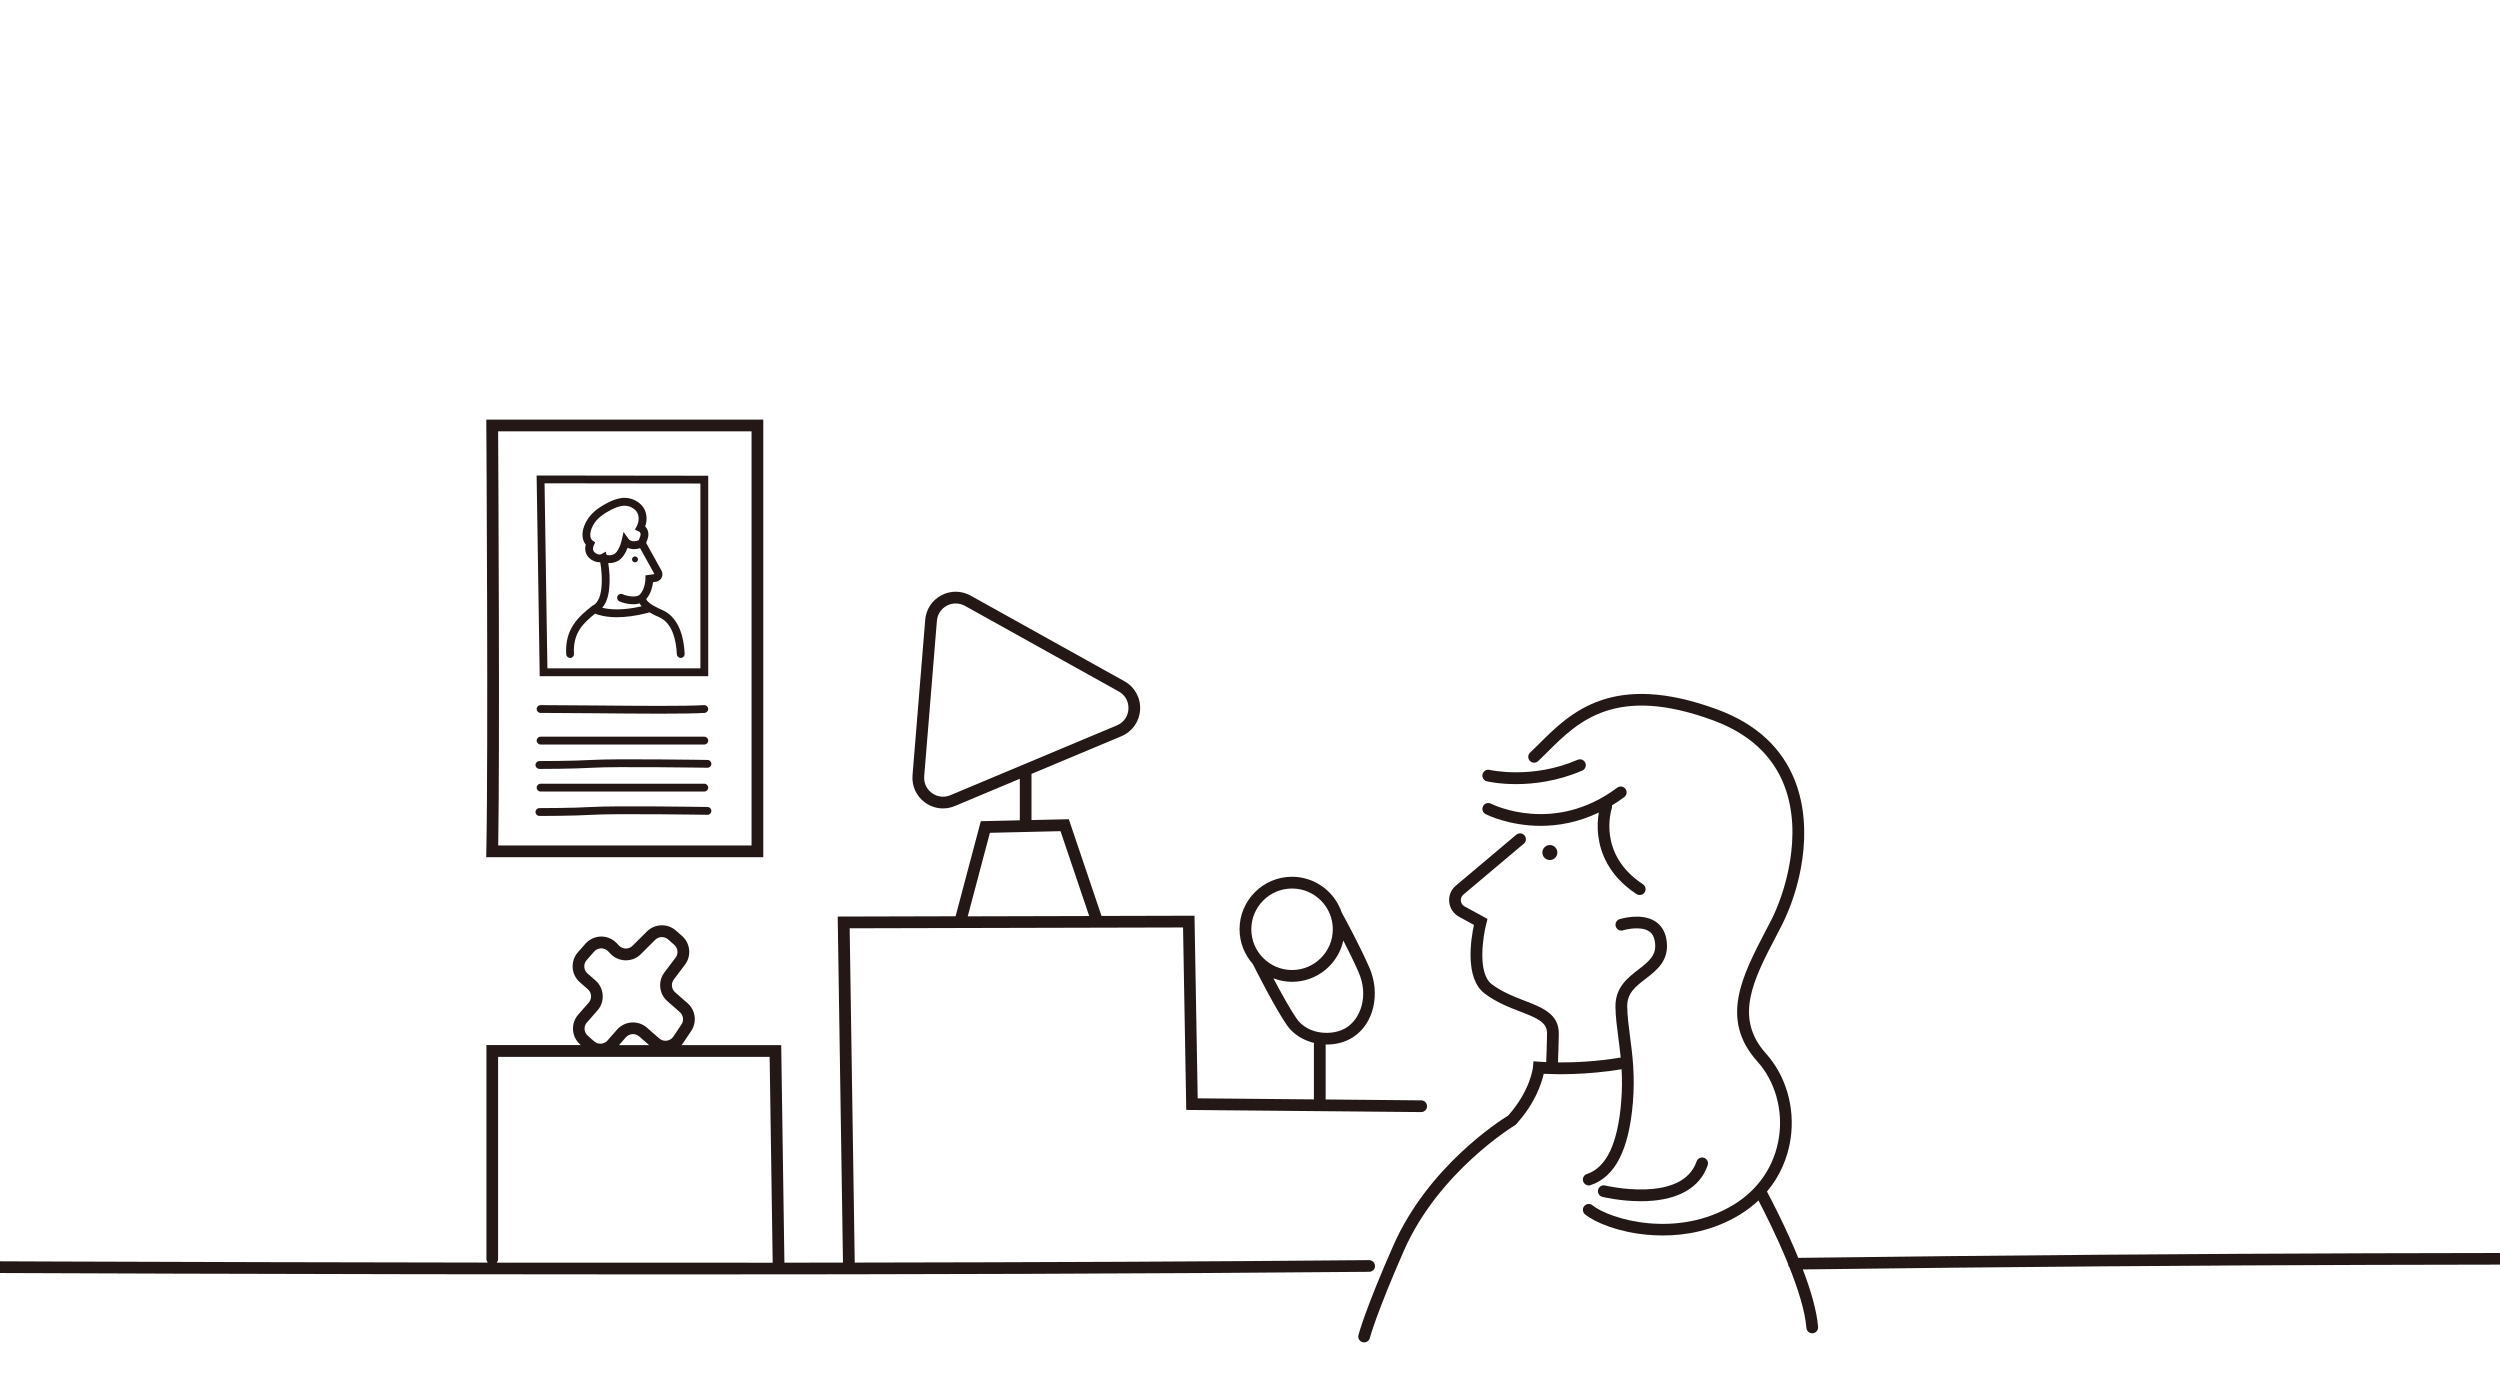 <svg width="344" height="190" viewBox="0 0 344 190" fill="none" xmlns="http://www.w3.org/2000/svg">
<g clip-path="url(#clip0_842_25973)">
<path d="M438.204 173.06C437.467 173.044 363.54 171.598 247.441 173.082C245.774 169.001 243.839 165.281 243.135 163.958C244.86 161.91 245.979 159.437 246.387 156.695C247.016 152.415 245.753 148.034 243 144.969C238.549 140.013 241.274 134.787 244.436 128.739C244.661 128.309 244.882 127.879 245.108 127.443C247.645 122.524 249.667 114.347 247.011 107.492C245.237 102.917 241.651 99.605 236.355 97.643C221.893 92.288 216.082 98.073 211.835 102.293C211.388 102.734 210.964 103.164 210.544 103.551C210.216 103.858 210.2 104.369 210.507 104.691C210.813 105.019 211.324 105.035 211.646 104.729C212.076 104.326 212.517 103.89 212.974 103.433C217.13 99.299 222.302 94.154 235.796 99.148C240.64 100.944 243.909 103.944 245.511 108.067C248.145 114.863 245.597 122.976 243.678 126.696C243.457 127.126 243.231 127.556 243.006 127.986C239.715 134.298 236.603 140.255 241.801 146.045C244.237 148.754 245.355 152.647 244.791 156.453C244.21 160.367 241.99 163.684 238.527 165.781C230.694 170.533 221.469 167.754 219.119 165.845C218.77 165.566 218.264 165.619 217.985 165.963C217.705 166.308 217.759 166.818 218.103 167.098C219.501 168.232 222.694 169.544 226.678 169.904C227.329 169.963 228.044 170.001 228.807 170.001C231.845 170.001 235.673 169.399 239.366 167.157C240.318 166.576 241.188 165.915 241.963 165.184C242.807 166.797 244.549 170.243 246.038 173.909C246.043 174.103 246.118 174.275 246.237 174.409C247.409 177.361 248.382 180.409 248.559 182.71C248.591 183.135 248.946 183.458 249.36 183.458C249.382 183.458 249.403 183.458 249.425 183.458C249.871 183.425 250.199 183.033 250.167 182.592C249.995 180.334 249.14 177.485 248.07 174.673C363.782 173.2 437.43 174.641 438.166 174.657H438.183C438.618 174.657 438.978 174.307 438.989 173.866C439 173.42 438.645 173.055 438.199 173.044L438.204 173.06Z" fill="#231815"/>
<path d="M189.196 174.194C189.196 173.748 188.841 173.404 188.384 173.393C166.96 173.592 142.697 173.694 117.612 173.732L116.913 127.733L162.788 127.62L163.229 152.727L195.55 153.023H195.556C195.997 153.023 196.357 152.668 196.362 152.222C196.362 151.776 196.007 151.41 195.561 151.41L182.411 151.286V143.717C182.47 143.717 182.529 143.727 182.588 143.727C183.857 143.727 185.121 143.399 186.18 142.717C189.051 140.862 190.002 136.711 188.395 133.066C186.932 129.755 184.846 125.975 184.626 125.577C183.664 122.717 180.965 120.642 177.782 120.642C173.798 120.642 170.562 123.884 170.562 127.862C170.562 129.701 171.255 131.373 172.39 132.652C172.771 133.41 175.47 138.771 177.121 141.12C177.976 142.335 179.33 143.147 180.82 143.512C180.803 143.577 180.793 143.641 180.793 143.706V151.276L164.804 151.13L164.363 126.002L151.568 126.034L147.068 112.723L141.934 112.841V106.487L154.304 101.304C155.804 100.675 156.788 99.277 156.879 97.653C156.971 96.03 156.143 94.53 154.724 93.74L133.552 81.955C132.294 81.256 130.789 81.24 129.52 81.917C128.251 82.595 127.423 83.853 127.31 85.288L125.563 106.68C125.445 108.159 126.085 109.562 127.289 110.433C128.026 110.965 128.886 111.239 129.757 111.239C130.305 111.239 130.859 111.132 131.391 110.906L140.326 107.159V112.873L134.961 112.997L131.488 126.077L115.268 126.12L115.994 173.732C113.316 173.732 110.628 173.737 107.935 173.743L107.494 143.808H93.774C93.855 143.717 93.93 143.62 94 143.518L95.112 141.856C95.924 140.641 95.709 139.002 94.613 138.045L92.897 136.539C92.387 136.093 92.306 135.314 92.72 134.771L94.252 132.744C95.172 131.529 94.994 129.792 93.849 128.787L93 128.04C91.849 127.029 90.097 127.088 89.016 128.169L87.043 130.136C86.79 130.389 86.435 130.529 86.102 130.518C85.747 130.518 85.419 130.368 85.172 130.11L84.86 129.782C84.312 129.201 83.538 128.868 82.742 128.868C82.726 128.868 82.704 128.868 82.688 128.868C81.871 128.884 81.091 129.244 80.549 129.862L79.516 131.04C78.457 132.249 78.575 134.093 79.785 135.158L80.887 136.12C81.43 136.593 81.484 137.421 81.011 137.959L79.565 139.609C78.505 140.819 78.624 142.663 79.833 143.727L79.919 143.803H66.931V173.21C66.931 173.409 67.006 173.587 67.124 173.732C-15.696 173.63 -93.027 173.06 -94.188 173.049H-94.194C-94.634 173.049 -94.995 173.404 -95 173.85C-95 174.296 -94.645 174.662 -94.199 174.662C-92.919 174.673 0.132 175.361 91.5 175.361C125.66 175.361 159.611 175.264 188.405 175.001C188.852 175.001 189.206 174.63 189.206 174.189L189.196 174.194ZM177.787 122.26C180.879 122.26 183.395 124.776 183.395 127.868C183.395 130.959 180.879 133.475 177.787 133.475C174.696 133.475 172.18 130.959 172.18 127.868C172.18 124.776 174.696 122.26 177.787 122.26ZM178.449 140.201C177.524 138.889 176.212 136.496 175.218 134.615C176.019 134.921 176.884 135.099 177.787 135.099C181.244 135.099 184.137 132.658 184.841 129.416C185.513 130.722 186.282 132.271 186.922 133.728C188.395 137.066 187.185 140.158 185.309 141.373C183.389 142.615 179.976 142.373 178.449 140.206V140.201ZM130.767 109.422C129.923 109.777 128.977 109.664 128.235 109.126C127.493 108.589 127.095 107.723 127.171 106.815L128.918 85.423C128.988 84.541 129.499 83.761 130.284 83.342C130.665 83.138 131.09 83.036 131.509 83.036C131.929 83.036 132.38 83.149 132.773 83.364L153.944 95.148C154.831 95.643 155.331 96.546 155.272 97.562C155.218 98.578 154.621 99.422 153.681 99.815L130.762 109.422H130.767ZM136.213 114.594L145.928 114.368L149.874 126.045L133.16 126.088L136.208 114.599L136.213 114.594ZM80.769 140.684L82.215 139.034C83.274 137.824 83.156 135.98 81.946 134.916L80.844 133.953C80.301 133.48 80.247 132.652 80.721 132.115L81.753 130.937C82 130.658 82.339 130.502 82.71 130.491C83.081 130.502 83.425 130.631 83.683 130.9L83.995 131.228C84.543 131.803 85.279 132.126 86.075 132.142C86.892 132.142 87.618 131.851 88.177 131.292L90.15 129.325C90.634 128.841 91.414 128.814 91.93 129.265L92.779 130.013C93.29 130.459 93.371 131.239 92.957 131.782L91.424 133.803C90.505 135.018 90.683 136.754 91.828 137.76L93.543 139.265C94.032 139.695 94.129 140.426 93.769 140.969L92.656 142.631C92.446 142.948 92.118 143.147 91.742 143.201C91.365 143.249 91 143.141 90.709 142.889L89.021 141.41C87.812 140.351 85.968 140.469 84.903 141.679L83.597 143.168C83.366 143.432 83.048 143.588 82.699 143.609C82.344 143.631 82.016 143.518 81.753 143.287L80.882 142.523C80.339 142.05 80.285 141.222 80.758 140.684H80.769ZM86.118 142.738C86.591 142.201 87.419 142.141 87.957 142.615L89.322 143.808H85.177L86.118 142.733V142.738ZM68.344 173.743C68.463 173.603 68.538 173.42 68.538 173.221V145.426H105.903L106.322 173.748C93.709 173.759 80.968 173.753 68.339 173.743H68.344Z" fill="#231815"/>
<path d="M212.228 117.309C212.228 117.878 212.69 118.341 213.26 118.341C213.83 118.341 214.292 117.878 214.292 117.309C214.292 116.739 213.83 116.276 213.26 116.276C212.69 116.276 212.228 116.739 212.228 117.309Z" fill="#231815"/>
<path d="M223.082 151.582C222.598 157.383 221.05 160.646 218.357 161.544C217.932 161.684 217.706 162.141 217.846 162.566C217.959 162.904 218.271 163.119 218.609 163.119C218.695 163.119 218.781 163.109 218.862 163.076C222.238 161.947 224.141 158.232 224.684 151.716C224.996 147.996 224.62 145.115 224.286 142.577C224.104 141.158 223.926 139.814 223.905 138.518C223.872 136.658 225.061 135.738 226.442 134.679C228.018 133.464 229.808 132.088 229.286 129.19C229.087 128.099 228.534 127.244 227.679 126.728C225.77 125.577 222.975 126.438 222.856 126.475C222.432 126.61 222.195 127.061 222.33 127.486C222.464 127.911 222.91 128.147 223.34 128.013C223.953 127.819 225.781 127.464 226.846 128.11C227.302 128.389 227.582 128.835 227.695 129.475C228.028 131.314 227.061 132.169 225.453 133.405C223.948 134.566 222.244 135.878 222.287 138.55C222.308 139.937 222.491 141.324 222.684 142.792C222.797 143.652 222.91 144.555 223.007 145.518C219.577 146.093 216.448 146.206 214.378 146.19C214.416 145.179 214.48 143.383 214.491 142.233C214.518 139.529 212.217 138.636 209.776 137.695C208.33 137.136 206.685 136.502 205.26 135.421C203.271 133.911 204.051 128.868 204.524 127.056L204.68 126.448L201.524 124.723C201.233 124.567 201.051 124.282 201.013 123.954C200.981 123.626 201.104 123.314 201.357 123.099L209.679 116.088C210.018 115.804 210.061 115.293 209.776 114.954C209.491 114.615 208.98 114.572 208.642 114.857L200.319 121.868C199.664 122.422 199.325 123.26 199.411 124.115C199.497 124.97 199.997 125.723 200.75 126.137L202.814 127.266C202.4 129.185 201.518 134.609 204.282 136.706C205.889 137.921 207.642 138.599 209.19 139.195C211.62 140.136 212.889 140.695 212.873 142.211C212.862 143.335 212.798 145.147 212.76 146.147C212.163 146.12 211.824 146.093 211.808 146.093L211.007 146.028L210.937 146.83C210.937 146.862 210.615 150.039 207.518 153.507C206.319 154.243 196.502 160.539 191.723 171.383C187.857 180.151 186.96 183.565 186.922 183.705C186.809 184.135 187.067 184.576 187.503 184.689C187.573 184.705 187.637 184.715 187.707 184.715C188.067 184.715 188.395 184.474 188.486 184.113C188.497 184.081 189.406 180.651 193.201 172.038C197.975 161.205 208.351 154.894 208.454 154.835L208.556 154.77L208.636 154.679C211.26 151.781 212.131 149.05 212.416 147.754C214.066 147.84 218.249 147.937 223.131 147.131C223.206 148.485 223.211 149.953 223.077 151.587L223.082 151.582Z" fill="#231815"/>
<path d="M223.662 108.546C223.394 108.191 222.888 108.115 222.533 108.384C213.894 114.852 205.502 110.761 205.147 110.583C204.754 110.384 204.265 110.54 204.066 110.938C203.862 111.336 204.023 111.82 204.421 112.024C204.641 112.137 207.69 113.637 212.007 113.637C214.372 113.637 217.125 113.18 219.996 111.803C219.861 112.588 219.759 113.739 219.931 115.067C220.216 117.314 221.361 120.518 225.184 123.024C225.318 123.115 225.474 123.158 225.625 123.158C225.888 123.158 226.146 123.029 226.302 122.792C226.544 122.421 226.442 121.921 226.071 121.674C219.797 117.561 221.695 111.497 221.781 111.234C221.824 111.099 221.829 110.959 221.802 110.825C222.367 110.481 222.931 110.099 223.501 109.675C223.856 109.406 223.931 108.9 223.662 108.546Z" fill="#231815"/>
<path d="M217.082 104.546C210.819 107.272 205.029 105.949 204.97 105.938C204.534 105.831 204.104 106.105 203.997 106.535C203.894 106.97 204.158 107.406 204.593 107.508C204.722 107.54 206.265 107.895 208.62 107.895C210.975 107.895 214.292 107.519 217.722 106.03C218.131 105.852 218.319 105.379 218.141 104.971C217.964 104.562 217.491 104.374 217.082 104.551V104.546Z" fill="#231815"/>
<path d="M220.872 163.125C220.442 163.017 220.001 163.286 219.899 163.716C219.791 164.146 220.06 164.587 220.49 164.689C220.598 164.716 222.958 165.286 225.769 165.286C226.054 165.286 226.339 165.281 226.63 165.27C231.044 165.076 233.931 163.372 234.979 160.34C235.124 159.921 234.898 159.458 234.479 159.313C234.054 159.168 233.597 159.394 233.452 159.813C231.441 165.63 220.974 163.152 220.872 163.125Z" fill="#231815"/>
<path d="M66.909 117.949H105.026V57.735H66.919V58.547C66.925 58.999 67.199 103.745 66.919 117.126L66.903 117.949H66.909ZM103.413 59.348V116.336H68.554C68.78 103.11 68.575 65.375 68.543 59.348H103.413Z" fill="#231815"/>
<path d="M78.441 90.535C78.441 90.535 78.462 90.535 78.473 90.535C78.769 90.519 78.995 90.266 78.978 89.966C78.806 87.014 80.35 85.686 81.882 84.433C82.36 84.632 83.333 84.928 84.898 84.928C86.016 84.928 87.43 84.772 89.166 84.326C89.226 84.31 89.279 84.283 89.328 84.245C89.801 84.525 90.306 84.751 90.709 84.928C92.553 85.745 93.043 88.148 93.134 90.019C93.15 90.309 93.387 90.53 93.672 90.53C93.682 90.53 93.688 90.53 93.698 90.53C93.994 90.514 94.225 90.261 94.209 89.966C94.059 86.853 93 84.767 91.145 83.944C90.57 83.692 89.123 83.046 88.919 82.428C89.575 81.681 89.79 80.686 89.86 80.106L90.252 80.052C90.591 80.003 90.887 79.794 91.043 79.487C91.199 79.181 91.188 78.815 91.021 78.514L88.908 74.703L89.102 74.192C89.371 73.385 89.129 72.794 88.779 72.439C89.183 71.31 88.989 69.907 87.785 69.09C86.247 68.041 84.72 68.6 83.564 69.208C82.339 69.848 81.005 70.73 80.387 72.38C79.887 73.713 80.274 74.536 80.602 74.944C80.403 75.649 80.586 76.332 81.118 76.815C81.532 77.197 82.097 77.385 82.591 77.374C82.731 78.154 82.935 79.708 82.704 81.288C82.462 82.933 81.656 83.283 81.629 83.294L81.538 83.326L81.323 83.503C79.71 84.815 77.699 86.449 77.909 90.025C77.925 90.309 78.161 90.53 78.446 90.53L78.441 90.535ZM90.053 78.998L88.812 79.17V79.638C88.812 79.638 88.801 81.1 87.989 81.853C87.559 82.251 86.226 82.036 85.693 81.772C85.43 81.638 85.107 81.745 84.973 82.014C84.839 82.278 84.946 82.6 85.215 82.734C85.666 82.96 86.994 83.337 88.01 83.03C88.086 83.17 88.177 83.304 88.29 83.428C85.543 84.057 83.79 83.858 82.871 83.627C83.237 83.197 83.607 82.514 83.763 81.45C83.995 79.885 83.844 78.38 83.694 77.471C83.742 77.471 83.79 77.482 83.844 77.482C84.167 77.482 84.527 77.417 84.909 77.245C85.656 76.907 86.107 76.03 86.355 75.38C86.785 75.573 87.371 75.654 88.075 75.423L90.053 78.993V78.998ZM81.704 75.041L81.898 74.627L81.516 74.369C81.516 74.369 80.946 73.944 81.387 72.762C81.785 71.703 82.554 70.95 84.054 70.165C85.414 69.455 86.317 69.402 87.172 69.982C88.107 70.622 87.957 71.762 87.629 72.375L87.371 72.891L87.903 73.127C88.037 73.186 88.247 73.364 88.086 73.832L87.892 74.337C86.973 74.713 86.543 74.229 86.5 74.176L85.801 73.197L85.537 74.374C85.403 74.977 84.989 76.025 84.462 76.267C84.016 76.471 83.656 76.412 83.462 76.348L83.349 75.907L82.731 76.262C82.575 76.353 82.14 76.305 81.839 76.025C81.564 75.772 81.522 75.444 81.704 75.041Z" fill="#231815"/>
<path d="M87.522 76.59C87.312 76.509 87.075 76.617 86.995 76.826C86.914 77.036 87.022 77.273 87.231 77.353C87.441 77.434 87.677 77.326 87.758 77.117C87.839 76.907 87.731 76.671 87.522 76.59Z" fill="#231815"/>
<path d="M97.451 93.041V65.461L73.839 65.429L74.264 93.041H97.451ZM96.376 66.531V91.966H75.323L74.93 66.504L96.376 66.531Z" fill="#231815"/>
<path d="M74.382 98.095C76.409 98.095 79.043 98.116 81.812 98.143C84.844 98.17 88.086 98.202 90.86 98.202C93.634 98.202 95.726 98.175 96.946 98.095C97.242 98.073 97.468 97.82 97.446 97.525C97.425 97.229 97.167 97.014 96.876 97.025C94.419 97.186 87.726 97.127 81.823 97.073C79.049 97.046 76.409 97.025 74.382 97.025C74.087 97.025 73.845 97.267 73.845 97.562C73.845 97.858 74.087 98.1 74.382 98.1V98.095Z" fill="#231815"/>
<path d="M74.382 102.444H96.914C97.21 102.444 97.451 102.202 97.451 101.906C97.451 101.611 97.21 101.369 96.914 101.369H74.382C74.087 101.369 73.845 101.611 73.845 101.906C73.845 102.202 74.087 102.444 74.382 102.444Z" fill="#231815"/>
<path d="M74.215 105.804C74.263 105.804 78.908 105.804 81.5 105.642C84.666 105.449 97.209 105.642 97.338 105.642H97.349C97.639 105.642 97.881 105.406 97.886 105.116C97.886 104.82 97.655 104.573 97.359 104.567C96.843 104.562 84.65 104.374 81.441 104.567C78.881 104.723 74.269 104.723 74.22 104.723C73.924 104.723 73.683 104.965 73.683 105.261C73.683 105.556 73.924 105.798 74.22 105.798L74.215 105.804Z" fill="#231815"/>
<path d="M96.914 107.841H74.382C74.087 107.841 73.845 108.083 73.845 108.379C73.845 108.675 74.087 108.917 74.382 108.917H96.914C97.21 108.917 97.451 108.675 97.451 108.379C97.451 108.083 97.21 107.841 96.914 107.841Z" fill="#231815"/>
<path d="M74.215 112.277C74.263 112.277 78.908 112.277 81.5 112.116C84.666 111.922 97.209 112.116 97.338 112.116H97.349C97.639 112.116 97.881 111.879 97.886 111.589C97.886 111.293 97.655 111.046 97.359 111.04C96.843 111.035 84.65 110.847 81.441 111.04C78.881 111.196 74.269 111.196 74.22 111.196C73.924 111.196 73.683 111.438 73.683 111.734C73.683 112.03 73.924 112.272 74.22 112.272L74.215 112.277Z" fill="#231815"/>
</g>
<defs>
<clipPath id="clip0_842_25973">
<rect width="344" height="190" fill="white"/>
</clipPath>
</defs>
</svg>
